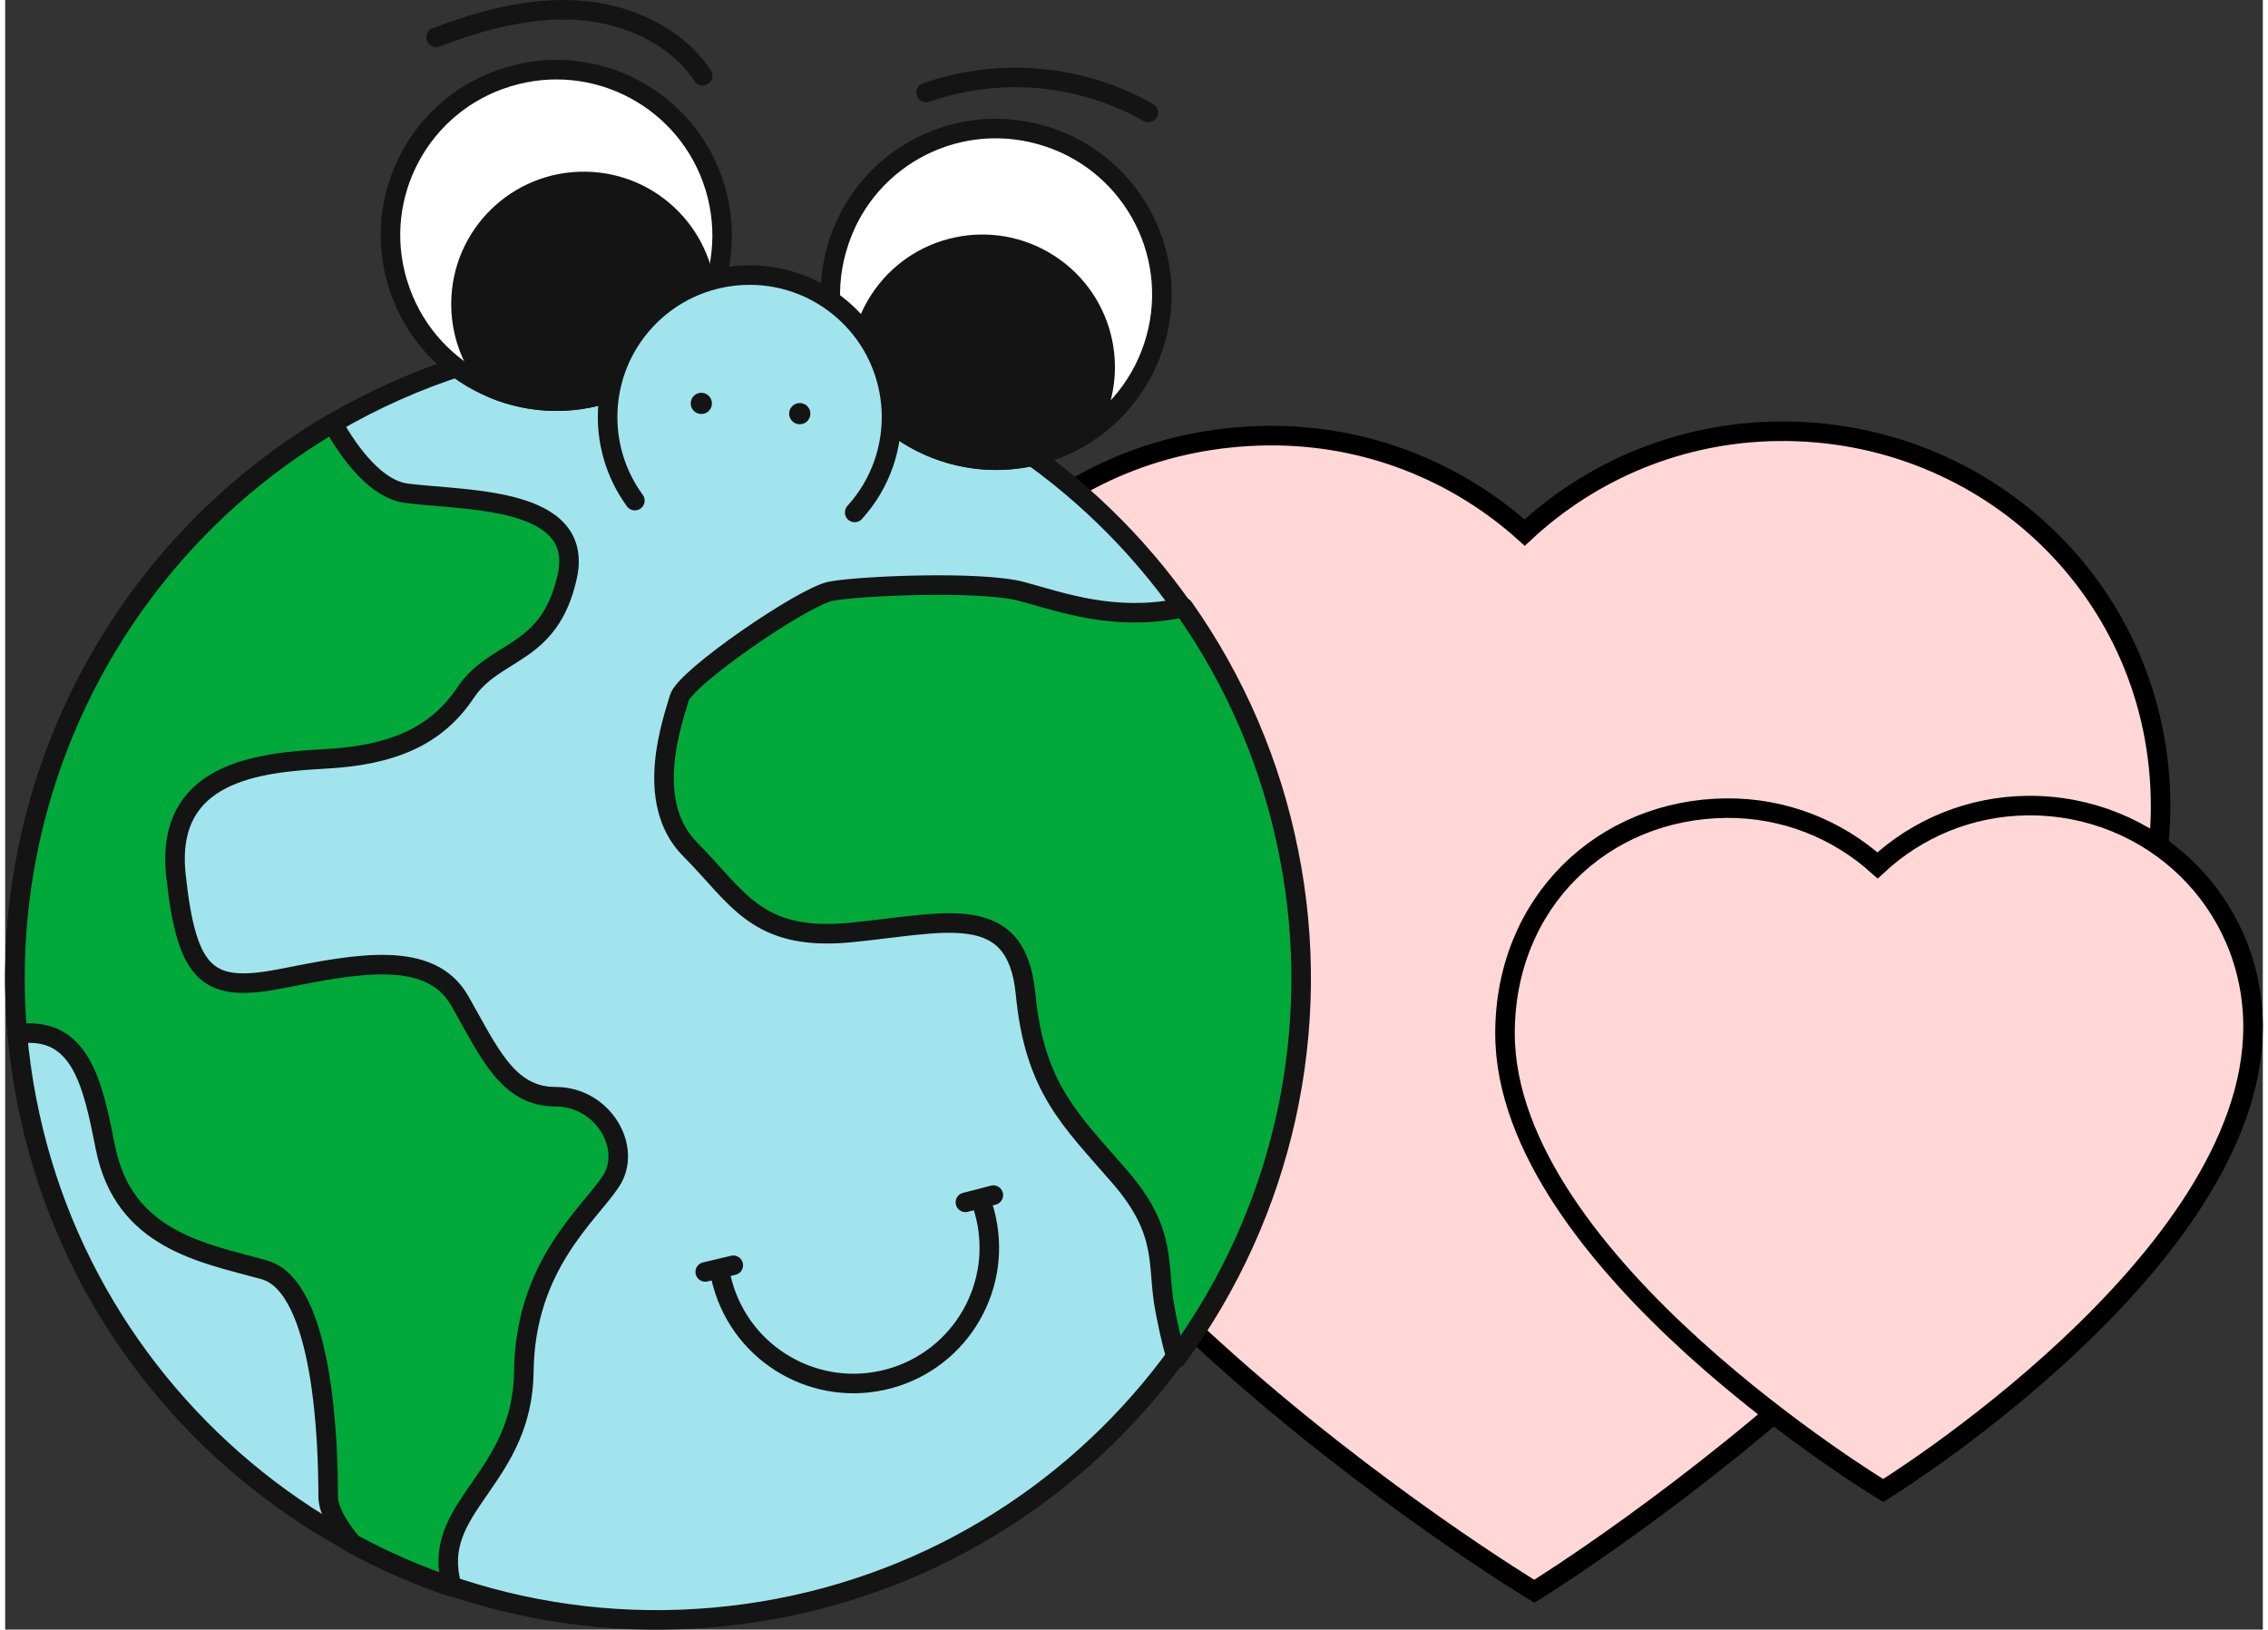 <svg id="Layer_2" data-name="Layer 2" xmlns="http://www.w3.org/2000/svg" viewBox="0 0 231 166.76" width="231" height="166">
  <rect x="0" y="0" width="231" height="166.76" fill="#333333" stroke="none"/>
  <defs>
    <style>
      .cls-1 {
        fill: #ffd7d7;
        stroke: #000;
        stroke-miterlimit: 10;
      }

      .cls-1, .cls-2 {
        stroke-width: 2px;
      }

      .cls-2 {
        fill: none;
        stroke: #141414;
        stroke-linecap: round;
        stroke-linejoin: round;
      }

      .cls-3 {
        fill: #a2e4ee;
      }

      .cls-3, .cls-4, .cls-5, .cls-6 {
        stroke-width: 0px;
      }

      .cls-4 {
        fill: #141414;
      }

      .cls-5 {
        fill: #fff;
      }

      .cls-6 {
        fill: #00a93a;
      }
    </style>
  </defs>
  <g id="TELEFON_MOCKUP" data-name="TELEFON MOCKUP">
    <g>
      <path class="cls-1" d="m181.5,44.13c-10.07.09-19.2,4.01-26.03,10.37-6.94-6.24-16.14-10-26.2-9.92-21.37.19-38.36,16.31-38.36,39.04,0,39.7,65.55,79.22,65.55,79.22,0,0,64.08-39.52,64.08-80.35,0-21.75-17.66-38.55-39.04-38.36Z"/>
      <path class="cls-1" d="m206.95,82.44c-5.94.05-11.34,2.37-15.37,6.12-4.1-3.68-9.53-5.91-15.47-5.86-12.62.11-22.65,9.63-22.65,23.05,0,23.44,38.7,46.78,38.7,46.78,0,0,37.84-23.34,37.84-47.44,0-12.84-10.43-22.76-23.05-22.65Z"/>
      <g>
        <path id="Path_302" data-name="Path 302" class="cls-3" d="m1.25,105.83c3.2,36.16,35.1,62.88,71.26,59.68,36.16-3.2,62.88-35.1,59.68-71.26-3.2-36.16-35.1-62.88-71.26-59.68-9.68.86-19.04,3.85-27.43,8.76C11.6,56.2-.95,80.51,1.25,105.83"/>
        <path id="Path_303" data-name="Path 303" class="cls-2" d="m1.25,105.83c3.2,36.16,35.1,62.88,71.26,59.68,36.16-3.2,62.88-35.1,59.68-71.26-3.2-36.16-35.1-62.88-71.26-59.68-9.68.86-19.04,3.85-27.43,8.76C11.6,56.2-.95,80.51,1.25,105.83"/>
        <path id="Path_304" data-name="Path 304" class="cls-6" d="m57.51,59c-1.81,8.21-7.38,7.36-10.4,11.88-3.02,4.52-7.55,6.41-14.35,6.78s-16.41,1.3-15.29,11.87c1.12,10.57,3.38,12.08,10.93,10.59,7.55-1.5,15.1-2.99,18.11,2.29,3.01,5.28,4.89,9.82,9.8,9.82s7.92,5.29,5.65,8.69c-2.26,3.4-8.77,8.61-8.89,19.43-.12,10.82-9.07,13.58-7.57,21.13.06.3.1.6.11.9-3.48-1.19-6.86-2.66-10.1-4.42-1.45-1.72-2.46-3.48-2.46-4.8,0-4.91-.35-21.52-6.58-23.23-6.22-1.71-14.33-3.04-16.21-12.48-1.29-6.49-2.49-12.54-9.01-11.64-2.2-25.31,10.35-49.63,32.25-62.5,1.89,3.33,4.54,6.78,7.59,7.17,6.04.76,18.22.3,16.42,8.51"/>
        <path id="Path_305" data-name="Path 305" class="cls-2" d="m57.51,59c-1.81,8.21-7.38,7.36-10.4,11.88-3.02,4.52-7.55,6.41-14.35,6.78s-16.41,1.3-15.29,11.87c1.12,10.57,3.38,12.08,10.93,10.59,7.55-1.5,15.1-2.99,18.11,2.29,3.01,5.28,4.89,9.82,9.8,9.82s7.92,5.29,5.65,8.69c-2.26,3.4-8.77,8.61-8.89,19.43-.12,10.82-9.07,13.58-7.57,21.13.06.3.1.6.11.9-3.48-1.19-6.86-2.66-10.1-4.42-1.45-1.72-2.46-3.48-2.46-4.8,0-4.91-.35-21.52-6.58-23.23-6.22-1.71-14.33-3.04-16.21-12.48-1.29-6.49-2.49-12.54-9.01-11.64-2.2-25.31,10.35-49.63,32.25-62.5,1.89,3.33,4.54,6.78,7.59,7.17,6.04.77,18.23.31,16.42,8.52Z"/>
        <path id="Path_306" data-name="Path 306" class="cls-6" d="m131.33,87.26c3.62,18.1-.55,36.88-11.49,51.75-.54-1.83-.88-3.53-1.14-4.86-.94-4.72.39-7.92-4.7-13.78-5.09-5.86-8.67-9.07-9.6-18.69-.93-9.62-8.29-7.18-17.91-6.25-9.62.93-11.5-3.59-16.4-8.51-4.9-4.92-1.69-13.4-1.12-15.48.57-2.08,12.65-10.36,15.48-10.93,2.83-.56,15.47-1.11,19.62.03,4.15,1.14,9.43,3.03,16.03,1.72.16-.03.31-.06.47-.1,5.31,7.52,8.98,16.08,10.76,25.11"/>
        <path id="Path_307" data-name="Path 307" class="cls-2" d="m131.33,87.26c3.62,18.1-.55,36.88-11.49,51.75-.54-1.83-.88-3.53-1.14-4.86-.94-4.72.39-7.92-4.7-13.78-5.09-5.86-8.67-9.07-9.6-18.69-.93-9.62-8.29-7.18-17.91-6.25-9.62.93-11.5-3.59-16.4-8.51-4.9-4.92-1.69-13.4-1.12-15.48.57-2.08,12.65-10.36,15.48-10.93,2.83-.56,15.47-1.11,19.62.03,4.15,1.14,9.43,3.03,16.03,1.72.16-.03.31-.06.47-.1,5.31,7.52,8.98,16.08,10.76,25.11Z"/>
        <path id="Path_308" data-name="Path 308" class="cls-5" d="m40.18,29.03c2.73,8.96,12.2,14.01,21.16,11.28,8.96-2.73,14.01-12.2,11.28-21.16-2.73-8.96-12.2-14.01-21.16-11.28h0c-8.94,2.69-14,12.11-11.32,21.05.01.04.02.08.03.11"/>
        <path id="Path_309" data-name="Path 309" class="cls-2" d="m40.18,29.03c2.73,8.96,12.2,14.01,21.16,11.28,8.96-2.73,14.01-12.2,11.28-21.16-2.73-8.96-12.2-14.01-21.16-11.28h0c-8.94,2.69-14,12.11-11.32,21.05.01.04.02.08.03.11Z"/>
        <path id="Path_310" data-name="Path 310" class="cls-4" d="m47.18,34.78c.58,1.91,1.61,3.65,3,5.08,8.34,3.3,17.8-.47,21.58-8.59.08-6.94-5.48-12.63-12.42-12.7-6.94-.08-12.63,5.48-12.7,12.42-.01,1.29.17,2.56.54,3.79"/>
        <path id="Path_311" data-name="Path 311" class="cls-2" d="m47.18,34.78c.58,1.91,1.61,3.65,3,5.08,8.34,3.3,17.8-.47,21.58-8.59.08-6.94-5.48-12.63-12.42-12.7-6.94-.08-12.63,5.48-12.7,12.42-.01,1.29.17,2.56.54,3.79h0Z"/>
        <path id="Path_312" data-name="Path 312" class="cls-5" d="m85.04,25.62c-2.49,9.03,2.81,18.37,11.84,20.86,9.03,2.49,18.37-2.81,20.86-11.84,2.49-9.03-2.81-18.37-11.84-20.86-8.99-2.51-18.31,2.73-20.82,11.72-.01.04-.02.08-.03.12"/>
        <path id="Path_313" data-name="Path 313" class="cls-2" d="m85.04,25.62c-2.49,9.03,2.81,18.37,11.84,20.86,9.03,2.49,18.37-2.81,20.86-11.84,2.49-9.03-2.81-18.37-11.84-20.86-8.99-2.51-18.31,2.73-20.82,11.72-.01.04-.02.08-.03.12Z"/>
        <g>
          <path id="Path_314" data-name="Path 314" class="cls-4" d="m87.88,34.22c-.53,1.92-.6,3.94-.19,5.9,5.27,7.25,15.28,9.13,22.83,4.29,3.78-5.82,2.13-13.6-3.69-17.38-5.82-3.78-13.6-2.13-17.38,3.69-.7,1.08-1.23,2.26-1.57,3.49"/>
          <path id="Path_315" data-name="Path 315" class="cls-2" d="m87.88,34.22c-.53,1.92-.6,3.94-.19,5.9,5.27,7.25,15.28,9.13,22.83,4.29,3.78-5.82,2.13-13.6-3.69-17.38-5.82-3.78-13.6-2.13-17.38,3.69-.7,1.08-1.23,2.26-1.57,3.49Z"/>
        </g>
        <path id="Path_316" data-name="Path 316" class="cls-3" d="m86.92,52.44c5.39-5.94,4.95-15.12-.99-20.52-5.94-5.39-15.12-4.95-20.52.99-4.63,5.1-5.04,12.76-.98,18.32"/>
        <path id="Path_317" data-name="Path 317" class="cls-2" d="m86.92,52.44c5.39-5.94,4.95-15.12-.99-20.52-5.94-5.39-15.12-4.95-20.52.99-4.63,5.1-5.04,12.76-.98,18.32"/>
        <path id="Path_318" data-name="Path 318" class="cls-2" d="m71.37,7.75c-2.75-4.14-7.78-6.37-12.74-6.7-4.96-.33-9.89,1.01-14.54,2.77"/>
        <path id="Path_319" data-name="Path 319" class="cls-2" d="m94.23,9.47c7.52-2.62,15.81-1.88,22.74,2.04"/>
        <path id="Path_320" data-name="Path 320" class="cls-4" d="m70.15,41.17c-.06.6.37,1.13.97,1.19.6.06,1.13-.37,1.19-.97.06-.6-.37-1.13-.97-1.19,0,0,0,0,0,0-.6-.06-1.13.37-1.19.97h0"/>
        <path id="Path_321" data-name="Path 321" class="cls-4" d="m80.22,42.22c-.06.6.37,1.13.97,1.19.6.06,1.13-.37,1.19-.97.06-.6-.37-1.13-.97-1.19,0,0,0,0,0,0-.6-.06-1.13.37-1.19.97h0"/>
        <g>
          <path id="Path_322" data-name="Path 322" class="cls-2" d="m73.07,129.93c.08.47.19.93.32,1.39,2.01,7.4,9.64,11.78,17.05,9.77,7.4-2.01,11.78-9.64,9.77-17.05-.02-.09-.05-.18-.08-.28-.1-.34-.2-.67-.32-1"/>
          <line id="Line_29" data-name="Line 29" class="cls-2" x1="98.25" y1="123.04" x2="101.11" y2="122.3"/>
          <line id="Line_31" data-name="Line 31" class="cls-2" x1="74.5" y1="129.48" x2="71.63" y2="130.16"/>
        </g>
      </g>
    </g>
  </g>
</svg>